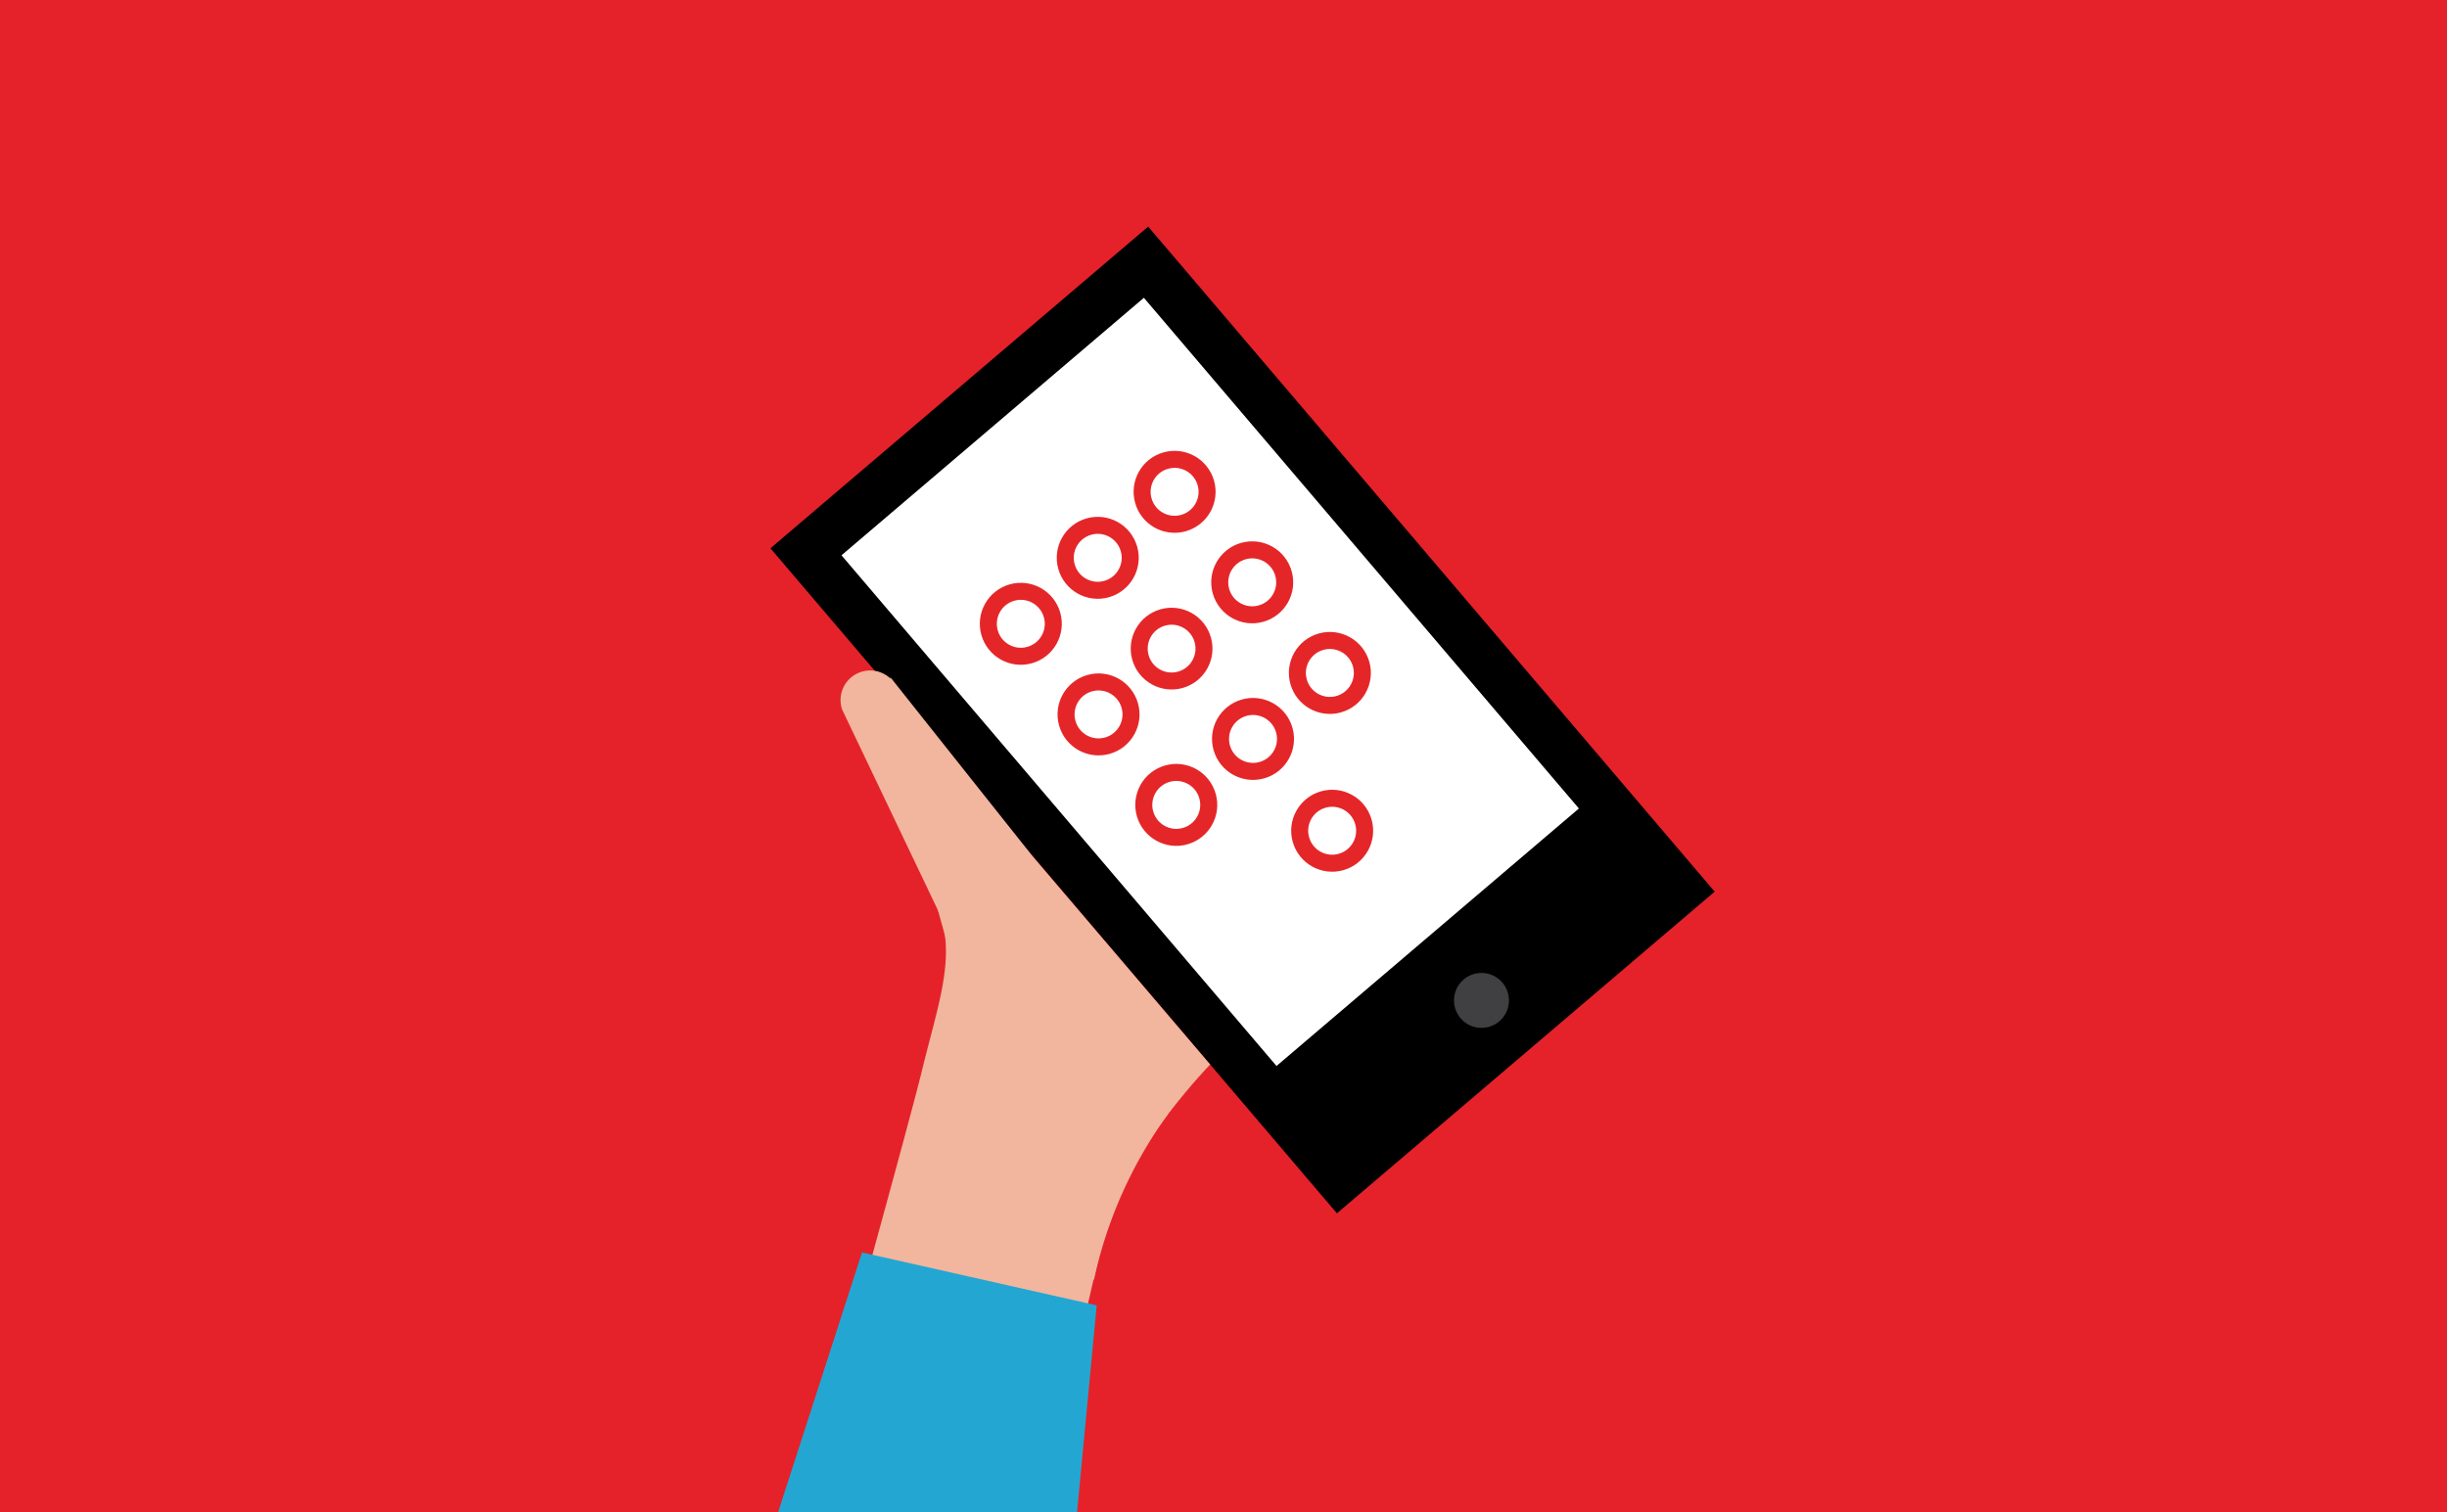 <svg id="Calque_1" data-name="Calque 1" xmlns="http://www.w3.org/2000/svg" xmlns:xlink="http://www.w3.org/1999/xlink" viewBox="0 0 220 136"><defs><style>.cls-1{fill:#e52229;}.cls-2{fill:#077dbd;}.cls-3{clip-path:url(#clip-path);}.cls-4{fill:#f2b59e;}.cls-5{fill:#404042;}.cls-6{fill:#fff;}.cls-7{fill:none;stroke:#e52629;stroke-miterlimit:10;stroke-width:1.53px;}.cls-8{fill:#23a7d2;}.cls-9{clip-path:url(#clip-path-2);}</style><clipPath id="clip-path"><rect class="cls-1" width="220" height="136"/></clipPath><clipPath id="clip-path-2"><rect class="cls-2" x="370" width="220" height="136"/></clipPath></defs><title>Plan de travail 141</title><rect class="cls-1" width="220" height="136"/><g class="cls-3"><path class="cls-4" d="M98.35,115.1a39.54,39.54,0,0,1,6.59-14.82h0l-5.51-6.47-7.89,10,6.81,11.28"/><rect x="89.41" y="25.46" width="44.61" height="78.55" transform="translate(-15.31 87.89) rotate(-40.42)"/><circle class="cls-5" cx="133.2" cy="89.97" r="2.47" transform="translate(32.59 215.32) rotate(-85.29)"/><rect class="cls-6" x="90.95" y="31.16" width="35.71" height="60.32" transform="translate(-13.79 85.18) rotate(-40.42)"/><circle class="cls-7" cx="119.77" cy="74.71" r="2.92" transform="translate(-15.79 35.33) rotate(-15.76)"/><circle class="cls-7" cx="105.75" cy="72.38" r="2.92" transform="translate(-15.68 31.44) rotate(-15.76)"/><circle class="cls-7" cx="112.65" cy="66.45" r="2.92" transform="translate(-13.81 33.09) rotate(-15.76)"/><circle class="cls-7" cx="119.56" cy="60.52" r="2.92" transform="translate(-11.94 34.74) rotate(-15.76)"/><circle class="cls-7" cx="98.76" cy="64.24" r="2.92" transform="translate(-13.73 29.24) rotate(-15.76)"/><circle class="cls-7" cx="105.68" cy="58.3" r="2.92" transform="matrix(0.96, -0.27, 0.27, 0.96, -11.86, 30.89)"/><circle class="cls-7" cx="112.58" cy="52.37" r="2.92" transform="translate(-9.99 32.54) rotate(-15.76)"/><circle class="cls-7" cx="91.78" cy="56.1" r="2.92" transform="translate(-11.79 27.03) rotate(-15.76)"/><circle class="cls-7" cx="98.69" cy="50.16" r="2.92" transform="translate(-9.91 28.69) rotate(-15.76)"/><circle class="cls-7" cx="105.6" cy="44.23" r="2.92" transform="translate(-8.04 30.34) rotate(-15.76)"/><path class="cls-4" d="M108.8,95.72,92.84,77,80.06,60.91l-.76,5.2,1.22,2L86.78,90.7l6.41,21.11s3.47,5.26,6.16-1.94S108.8,95.72,108.8,95.72Z"/><path class="cls-4" d="M74.55,126.92s7.21-26,8.33-30.62c1.4-5.76,3-10,1.66-14l-8.83-18.5a2.66,2.66,0,0,1,1.06-3.07h0a2.66,2.66,0,0,1,3.58.61l12.83,19.5a14.06,14.06,0,0,1,2.14,10L94,98.65l5.79,10L73.48,223.07Z"/><path class="cls-8" d="M45,271.17a14.74,14.74,0,0,1-12.39-19.55l44.89-139,21.1,4.76-9.49,100A4.81,4.81,0,0,0,94,222.63"/></g><rect class="cls-2" x="370" width="220" height="136"/><g class="cls-9"><path d="M218,156.64a20.88,20.88,0,0,1,4.63-32.48l190.47-42,13,30.15L300.92,185.59a6.83,6.83,0,0,0,.42,10.09"/></g></svg>